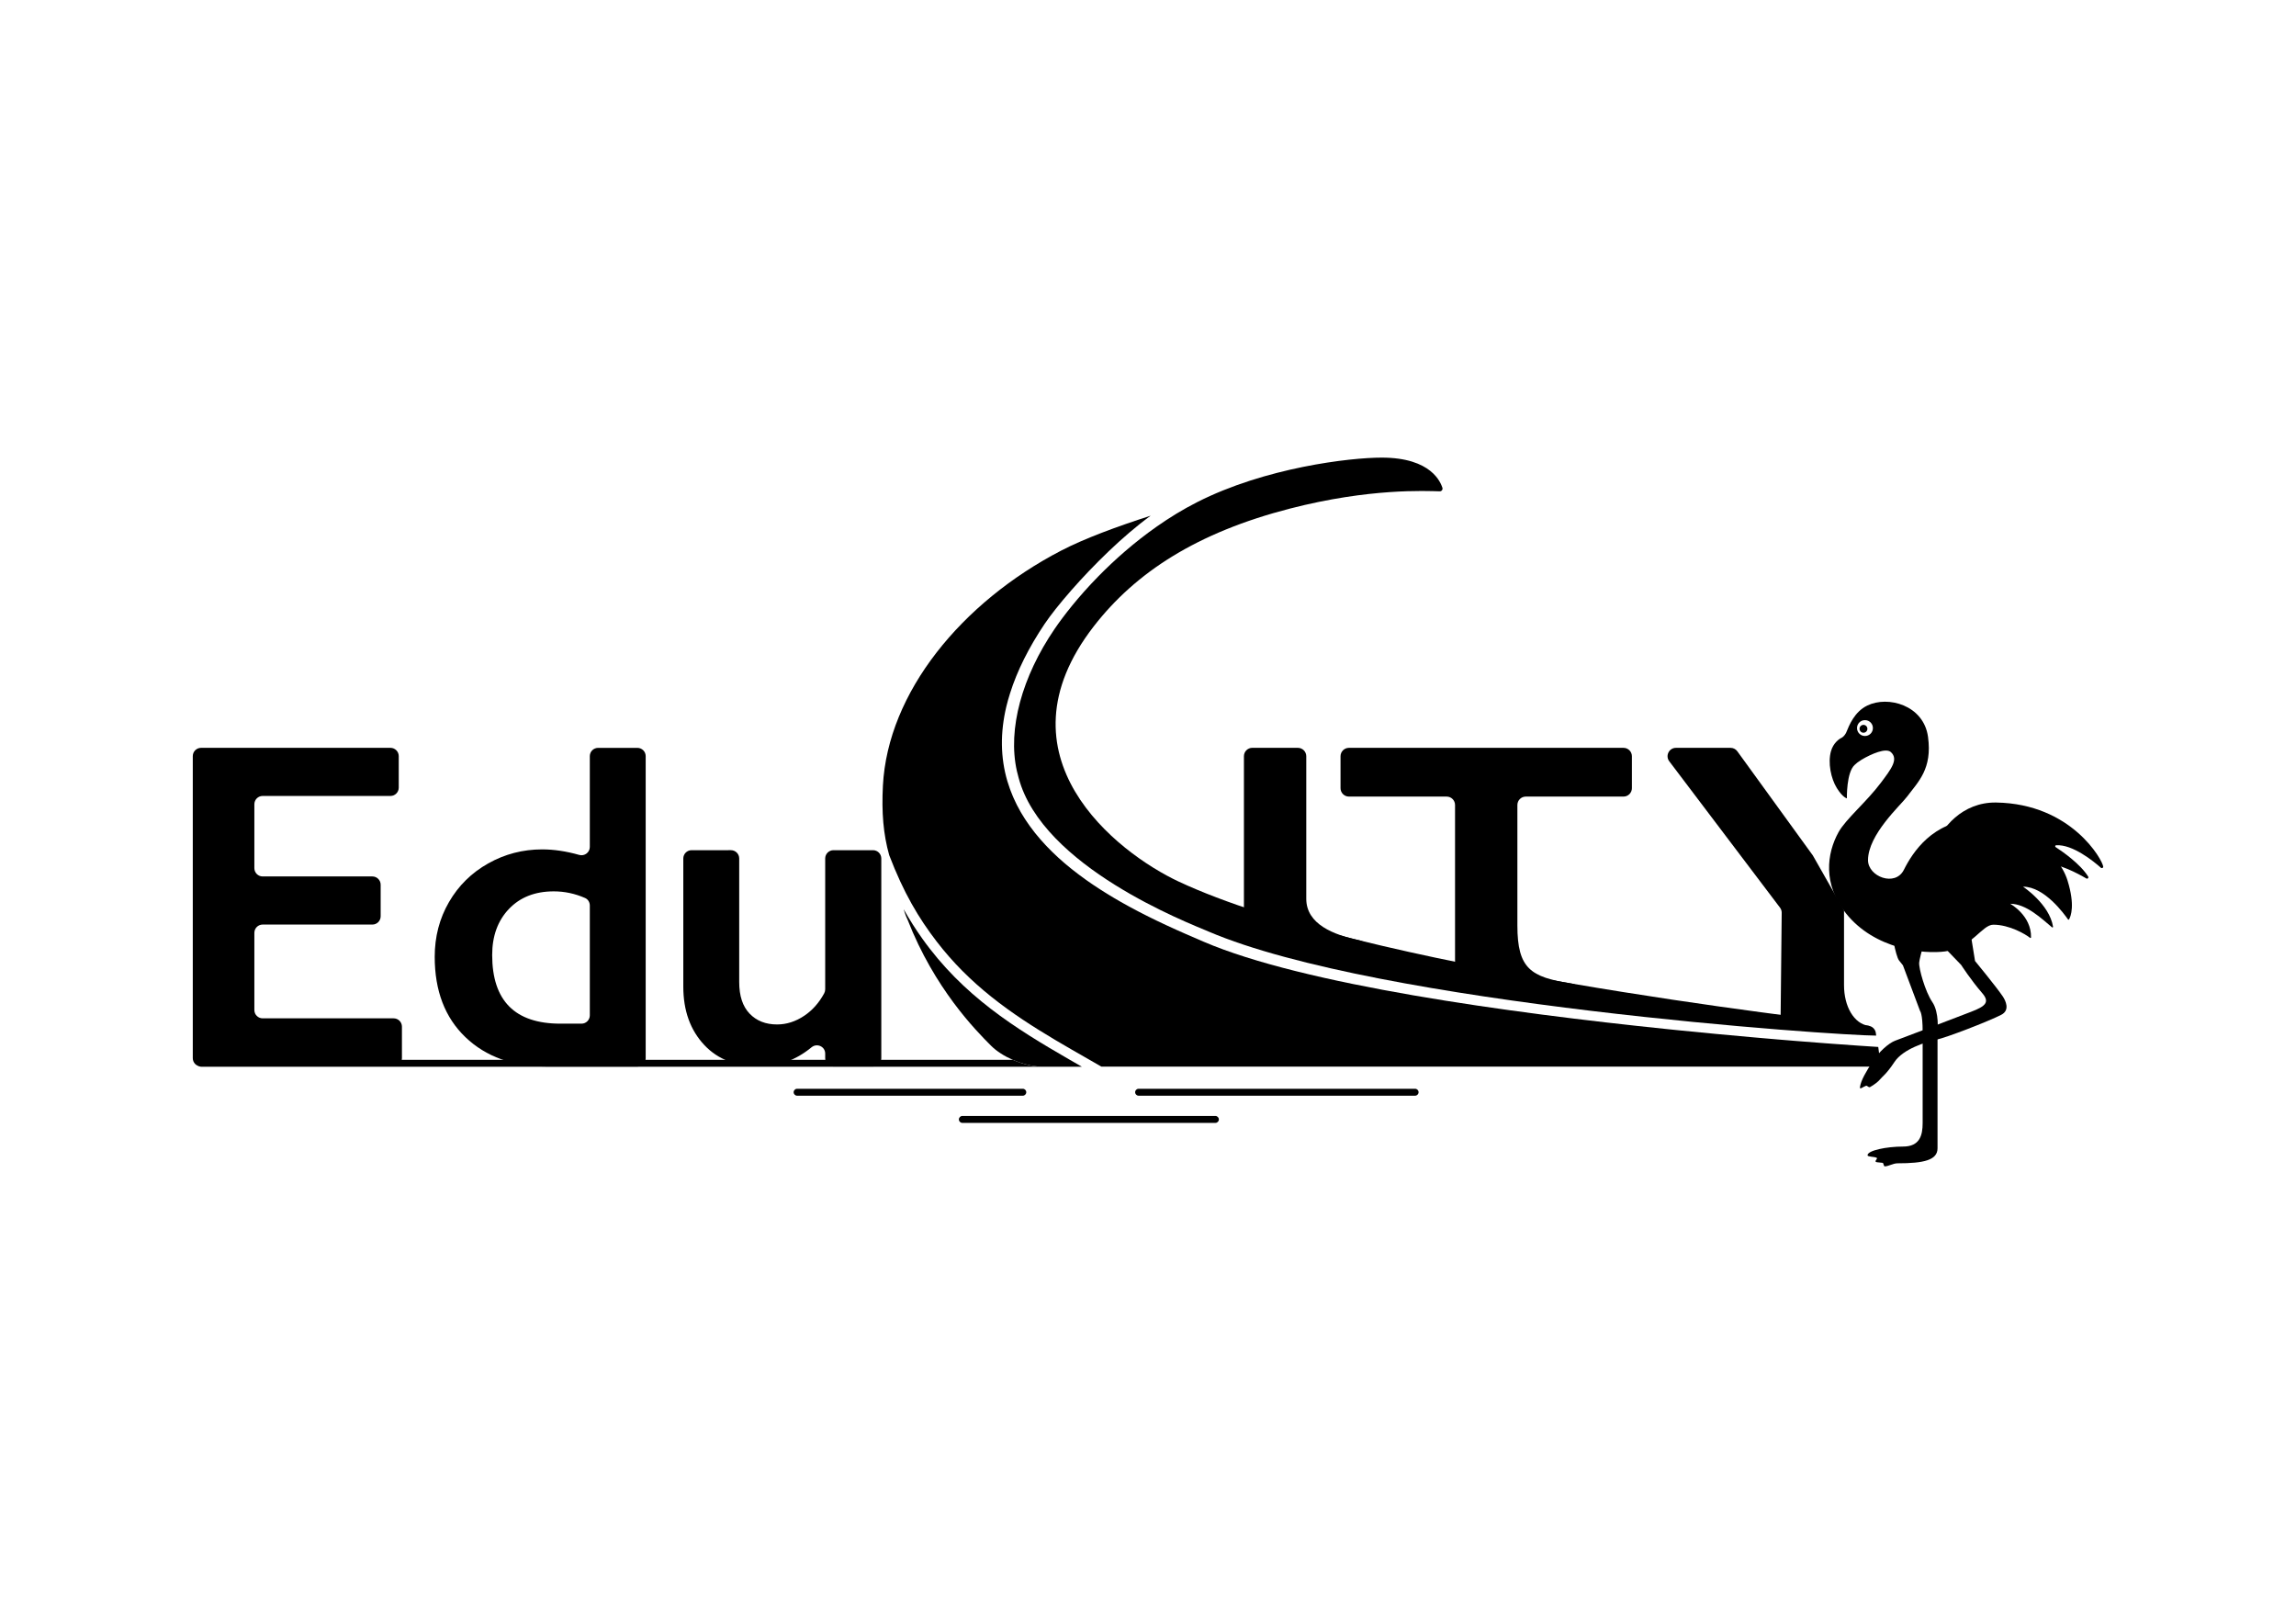 <?xml version="1.0" encoding="utf-8"?>
<!-- Generator: Adobe Illustrator 26.1.0, SVG Export Plug-In . SVG Version: 6.00 Build 0)  -->
<svg version="1.1" id="Camada_1" xmlns="http://www.w3.org/2000/svg" xmlns:xlink="http://www.w3.org/1999/xlink" x="0px" y="0px"
	 viewBox="0 0 841.89 595.28" style="enable-background:new 0 0 841.89 595.28;" xml:space="preserve">
<g>
	<g>
		<path d="M598.38,277.25v11.71c0,1.7-1.38,3.08-3.08,3.08h-35.83c-1.7,0-3.08,1.38-3.08,3.08v44.22c0,15.87,5,18.84,19.43,21.17
			c11.82,1.91-42.29-2.59-42.29-2.59v-62.8c0-1.7-1.38-3.08-3.08-3.08h-35.83c-1.7,0-3.08-1.38-3.08-3.08v-11.71
			c0-1.7,1.38-3.08,3.08-3.08H595.3C597,274.17,598.38,275.55,598.38,277.25z"/>
		<path d="M676.16,333.75c0,0,0,20.57,0,27.43c0,7.86,3.67,14.15,9.01,14.9c5.19,0.74-32.28-1.14-32.28-1.14l0.42-40.33
			c0-0.67-0.22-1.32-0.62-1.85l-40.61-53.66c-1.53-2.02-0.09-4.93,2.46-4.93h20.01c0.99,0,1.92,0.47,2.49,1.27l27.69,38.19
			L676.16,333.75z"/>
		<path d="M475.9,274.17c1.7,0,3.08,1.38,3.08,3.08v52.25c0,9.36,10.07,13.22,19.29,15.2c10.44,2.25-42.15-4.74-42.15-4.74v-62.72
			c0-1.7,1.38-3.08,3.08-3.08H475.9z"/>
	</g>
	<path d="M518.89,401.7H417.5c-0.7,0-1.27-0.57-1.27-1.27c0-0.7,0.57-1.27,1.27-1.27h101.39c0.7,0,1.27,0.57,1.27,1.27
		C520.15,401.14,519.59,401.7,518.89,401.7z"/>
	<path d="M375.04,401.7h-82.76c-0.7,0-1.27-0.57-1.27-1.27c0-0.7,0.57-1.27,1.27-1.27h82.76c0.7,0,1.27,0.57,1.27,1.27
		C376.3,401.14,375.74,401.7,375.04,401.7z"/>
	<path d="M445.66,411.67h-92.79c-0.7,0-1.27-0.57-1.27-1.27c0-0.7,0.57-1.27,1.27-1.27h92.79c0.7,0,1.27,0.57,1.27,1.27
		C446.93,411.1,446.36,411.67,445.66,411.67z"/>
	<path d="M392.28,388.54c-20.12-11.58-39.21-23.5-54.15-44.51c-2.37-3.33-4.64-6.89-6.79-10.72c0.05,0.16,0.76,2.57,1.45,3.86
		c9.88,25.33,25.05,40.64,30.61,46.21c2.11,2.11,4.96,3.86,7.95,5.16c3.72,1.61,7.66,2.52,10.68,2.52c4.4,0,9.32,0,14.65,0
		C395.21,390.22,393.74,389.38,392.28,388.54z"/>
	<path d="M331.33,333.32C331.33,333.32,331.33,333.32,331.33,333.32c0-0.01,0-0.02,0-0.02
		C331.33,333.31,331.33,333.31,331.33,333.32z"/>
	<path d="M382.03,391.06c-3.02,0-6.96-0.91-10.68-2.52H73.73c-0.7,0-1.27,0.57-1.27,1.27c0,0.7,0.57,1.27,1.27,1.27h322.89
		c-0.01,0-0.02-0.01-0.03-0.01C391.3,391.06,386.41,391.06,382.03,391.06z"/>
	<g>
		<path d="M268.01,311.69c1.68,0,3.04,1.36,3.04,3.04v45.3c0,5.07,1.27,8.94,3.81,11.58c2.54,2.65,5.9,3.97,10.08,3.97
			c3.46,0,6.78-1.06,9.95-3.18c2.98-1.99,5.43-4.74,7.33-8.25c0.24-0.45,0.36-0.96,0.36-1.47v-47.95c0-1.68,1.36-3.04,3.04-3.04
			h14.49c1.68,0,3.04,1.36,3.04,3.04v73.23c0,1.68-1.36,3.04-3.04,3.04h-14.49c-1.68,0-3.04-1.36-3.04-3.04v-1.7
			c0-2.58-2.99-3.95-4.99-2.32c-5.99,4.92-12.36,6.99-19.1,6.99c-8.36,0-15.11-2.35-20.24-7.81c-5.13-5.46-7.7-12.6-7.7-21.41
			v-46.98c0-1.68,1.36-3.04,3.04-3.04H268.01z"/>
		<path d="M146.21,277.21v11.56c0,1.68-1.36,3.04-3.04,3.04H96.31c-1.68,0-3.04,1.36-3.04,3.04v23.43c0,1.68,1.36,3.04,3.04,3.04
			h40.23c1.68,0,3.04,1.36,3.04,3.04v11.56c0,1.68-1.36,3.04-3.04,3.04H96.31c-1.68,0-3.04,1.36-3.04,3.04v28.3
			c0,1.68,1.36,3.04,3.04,3.04h48.03c1.68,0,3.04,1.36,3.04,3.04v11.56c0,1.68-1.36,3.04-3.04,3.04H73.73
			c-1.68,0-3.04-1.36-3.04-3.04V277.21c0-1.68,1.36-3.04,3.04-3.04h69.44C144.85,274.17,146.21,275.53,146.21,277.21z"/>
		<path d="M216.27,310.51v-33.29c0-1.68,1.36-3.04,3.04-3.04h14.41c1.68,0,3.04,1.36,3.04,3.04v110.76c0,1.68-1.36,3.04-3.04,3.04
			h-33.09c-12.49,0-22.49-3.6-29.98-10.79c-7.5-7.19-11.25-17.01-11.25-29.44c0-7.36,1.74-14.05,5.23-20.07
			c3.48-6.02,8.28-10.75,14.39-14.18c6.11-3.43,12.7-5.14,19.78-5.14c4.31,0,8.84,0.68,13.6,2.03
			C214.34,313.97,216.27,312.52,216.27,310.51z M205.48,375.29h7.75c1.68,0,3.04-1.36,3.04-3.04v-40.28c0-1.18-0.66-2.28-1.74-2.75
			c-3.7-1.62-7.53-2.43-11.48-2.43c-6.86,0-12.34,2.15-16.43,6.44s-6.15,9.92-6.15,16.89C180.48,366.89,188.81,375.29,205.48,375.29
			z"/>
	</g>
	<g>
		<path d="M689.2,387.57l-0.49-3.74c-0.17-0.01-0.53-0.03-1.05-0.07c-0.22-0.01-0.47-0.03-0.76-0.05c-0.36-0.02-0.78-0.05-1.24-0.08
			c-0.37-0.02-0.77-0.05-1.2-0.08c-0.51-0.03-1.06-0.07-1.65-0.11c-0.52-0.03-1.06-0.07-1.64-0.11c-2.53-0.17-5.63-0.39-9.23-0.66
			c-0.82-0.06-1.66-0.12-2.53-0.19c-3.36-0.25-7.09-0.54-11.15-0.87c-2.17-0.18-4.44-0.36-6.79-0.56c-0.1-0.01-0.21-0.02-0.31-0.03
			c-1.18-0.1-2.38-0.2-3.6-0.31c-0.69-0.06-1.39-0.12-2.1-0.18c-1.18-0.1-2.38-0.21-3.6-0.32c-8.14-0.72-17.03-1.55-26.42-2.5
			c-1.38-0.14-2.78-0.28-4.19-0.43c-58-5.98-133.34-16.32-169.95-32.05c-1.97-0.85-4.11-1.76-6.35-2.75
			c-0.02-0.01-0.03-0.01-0.05-0.02c-2.33-1.02-4.79-2.12-7.34-3.31c-0.01,0-0.01-0.01-0.02-0.01c0,0,0,0,0,0
			c-1.03-0.48-2.07-0.97-3.13-1.48c-0.64-0.31-1.29-0.62-1.93-0.94c-0.32-0.16-0.65-0.32-0.97-0.48c-0.48-0.24-0.96-0.48-1.44-0.72
			c-0.34-0.17-0.68-0.34-1.02-0.52c-0.51-0.26-1.01-0.52-1.52-0.78c-0.3-0.16-0.61-0.31-0.91-0.48c-0.78-0.41-1.56-0.83-2.34-1.25
			c-0.22-0.12-0.45-0.25-0.67-0.37c-0.6-0.33-1.19-0.66-1.79-0.99c-0.31-0.17-0.61-0.35-0.92-0.52c-0.53-0.3-1.06-0.61-1.59-0.92
			c-0.31-0.18-0.61-0.36-0.92-0.54c-0.63-0.37-1.25-0.75-1.87-1.13c-0.19-0.12-0.38-0.23-0.58-0.35c-0.8-0.49-1.59-0.99-2.38-1.5
			c-0.25-0.16-0.5-0.33-0.75-0.49c-0.56-0.37-1.13-0.74-1.69-1.11c-0.29-0.19-0.57-0.39-0.86-0.58c-0.56-0.38-1.11-0.76-1.66-1.15
			c-0.25-0.18-0.5-0.35-0.74-0.53c-0.78-0.56-1.55-1.12-2.31-1.7c-0.12-0.09-0.24-0.19-0.37-0.28c-0.65-0.49-1.29-0.99-1.92-1.49
			c-0.25-0.2-0.5-0.4-0.75-0.6c-0.52-0.42-1.03-0.85-1.54-1.27c-0.25-0.21-0.5-0.42-0.75-0.63c-0.58-0.5-1.15-1-1.72-1.52
			c-0.15-0.13-0.3-0.27-0.45-0.4c-0.7-0.64-1.39-1.3-2.07-1.96c-0.18-0.18-0.36-0.36-0.54-0.54c-0.5-0.5-1-1-1.49-1.51
			c-0.22-0.23-0.44-0.46-0.66-0.7c-0.47-0.5-0.92-1-1.37-1.51c-0.19-0.21-0.38-0.42-0.57-0.64c-0.62-0.72-1.23-1.44-1.81-2.17
			c-0.05-0.06-0.09-0.12-0.13-0.17c-0.54-0.68-1.06-1.37-1.57-2.07c-0.17-0.24-0.34-0.48-0.51-0.71c-0.39-0.54-0.76-1.09-1.13-1.65
			c-0.17-0.26-0.34-0.51-0.51-0.77c-0.4-0.62-0.78-1.24-1.15-1.87c-0.11-0.18-0.22-0.36-0.32-0.54c-0.46-0.81-0.91-1.63-1.33-2.46
			c-0.1-0.2-0.19-0.4-0.29-0.6c-0.32-0.64-0.62-1.29-0.92-1.95c-0.12-0.28-0.24-0.56-0.36-0.84c-0.26-0.62-0.51-1.24-0.75-1.88
			c-0.1-0.27-0.2-0.53-0.3-0.8c-0.32-0.89-0.62-1.78-0.89-2.69c-2.54-8.61-2.66-17.76-0.37-27.4c0.38-1.6,0.85-3.21,1.36-4.83
			c2.57-8.17,6.79-16.67,12.69-25.45c2.08-3.09,5.5-7.44,9.74-12.27c7.96-9.07,18.81-19.87,29.13-27.38
			c-12.64,4.06-24.44,8.45-32.84,12.81c-36.44,18.91-63.59,51.97-65.35,86.24c-0.5,9.77,0.15,17.74,2.31,25.4c0,0,0,0,0,0
			c0,0,0,0,0,0c5.27,13.78,10.76,23.03,17.44,31.71c2.97,3.86,6.09,7.4,9.35,10.68c13.78,13.86,29.88,23.06,46.52,32.56
			c0.03,0.02,0.06,0.04,0.09,0.05c1.46,0.83,2.93,1.68,4.39,2.52c81.28,0,243.55,0,276.4,0c3.81,0,5.89,0,5.89,0
			C688,391.06,689.44,389.42,689.2,387.57z"/>
	</g>
	<g>
		<path d="M722.28,340.43l1.92,11.88c0,0,7.84,9.53,10.14,12.94c1.04,1.55,2.83,5.1-0.56,6.81c-4.91,2.49-20.05,8.34-23.82,9.13
			s-12.17,3.4-15.3,8.14c-2.98,4.51-4.46,5.34-5.33,6.43c-0.6,0.76-2.12,1.94-3.59,2.76c-0.61,0.34-1-0.61-1.51-0.45
			c-1.02,0.31-2.37,1.56-2.23,0.52c0.34-2.59,2.44-5.95,4.48-9.18c2.37-3.75,6.12-7.04,8.47-7.89c4.37-1.59,19.91-7.58,27.67-10.53
			c5.56-2.11,7.05-3.61,4.2-6.91c-4.22-4.89-7.71-10.32-7.71-10.32l-9-9.34c0,0,5.53-0.97,7.06-1.59
			C718.69,342.21,722.28,340.43,722.28,340.43z"/>
		<path d="M693.46,340.43c0,0,1.51,9.98,2.9,11.72c1.4,1.75,1.4,1.75,1.4,1.75l6.28,16.73c0,0,0.95,0.92,0.95,7.51
			c0,8.2,0,24.13,0,33.58c0,4.54-1.07,8.63-7.18,8.63s-13.02,1.44-13.02,3.18c0,0.65,2.59,0.48,3.35,0.95
			c0.56,0.35-1.27,1.39,0.07,1.61c0.58,0.09,1.29,0.17,2.12,0.23c0.3,0.02,0.39,1.26,0.72,1.28c1.3,0.07,3.05-1.11,4.74-1.11
			c9.6,0,14.66-1.15,14.66-5.51c0-4.36,0-42.99,0-42.99s0.71-6.77-1.91-10.61s-5-12.37-4.82-14.46c0.17-2.09,3.04-11.79,3.04-11.79
			s-5.48,0.56-7.58,0.41C697.06,341.38,693.46,340.43,693.46,340.43z"/>
	</g>
	<path id="Asa_x5F_RosaClaro_x5F_2_00000156574384728731407910000004973487249389607858_" d="M731.96,294.22
		c-12.55-0.2-20.17,9.5-22.41,16.12c-3.59,10.61,7.37,28,21.78,19.08c14.47-8.96,23.51-4.22,26.59-1.91
		c0.37,0.28,0.87-0.11,0.71-0.54c-1.94-5.28-6.49-8.46-8.25-9.53c-0.25-0.15-0.17-0.54,0.12-0.57c4.24-0.47,11.39,3.37,14.51,5.19
		c0.46,0.27,0.95-0.26,0.67-0.7c-2.94-4.72-9.59-9.28-11.93-10.8c-0.29-0.19-0.18-0.64,0.17-0.67c6.05-0.43,13.85,5.96,16.44,8.25
		c0.34,0.3,0.88,0.04,0.84-0.42C771,315.36,759.59,294.66,731.96,294.22z"/>
	<path d="M758.11,322.79c-3.41-10.96-18.59-22.67-34-22.21c-15.41,0.45-22.83,11.95-26,18.3s-13.15,2.52-13.15-3.53
		c0-9.39,11.96-20.14,14.3-23.27c4.11-5.49,9.32-10.17,7.7-21.95c-1.59-11.61-14.7-15.19-22.3-11.45c-4.68,2.3-6.58,7.12-7.74,9.97
		c-0.24,0.46-0.75,1.3-1.57,1.81c0,0,0-0.01,0-0.01c-0.96,0.41-3.15,1.97-3.98,4.98c-1.18,4.23,0,10.02,2.16,13.49
		c2.16,3.47,3.68,3.77,3.68,3.77s-0.21-9.51,2.85-12.26c0.23-0.21,0.72-0.67,1.01-0.88c0.28-0.19,0.75-0.5,1.5-1.01
		c0,0-0.03-0.03-0.05-0.05c0.02,0.01,0.04,0.03,0.05,0.04c3.7-2.18,8.97-4.45,10.78-2.79c2.89,2.64,0.09,6.21-3.69,11.25
		c-5.21,6.96-12.88,13.34-15.51,18.1c-4.34,7.83-5.79,19.05,2.7,29.73c10.61,13.35,28.64,15.03,36.4,13.98
		c9.81-1.32,13.48-9.79,17.66-9.79c5.97,0,11.88,3.54,13.45,4.81c0.15,0.13,0.37,0.01,0.37-0.19c0.17-8.03-7.64-12.3-7.64-12.3
		c5.92,0,11.64,5.56,15.33,8.63c0.18,0.15,0.42,0,0.38-0.23c-1.31-8.27-11.01-14.67-11.01-14.67c7.95,0,15.17,10.14,16.5,12.01
		c0.1,0.14,0.3,0.13,0.39-0.02C759.33,335.91,760.93,331.85,758.11,322.79z M686.75,266.92c0,1.61-1.3,2.91-2.91,2.91
		c-1.61,0-2.91-1.3-2.91-2.91s1.3-2.91,2.91-2.91C685.45,264.01,686.75,265.31,686.75,266.92z M684.73,267.19
		c0,0.8-0.65,1.44-1.44,1.44s-1.44-0.65-1.44-1.44c0-0.8,0.65-1.44,1.44-1.44S684.73,266.39,684.73,267.19z"/>
	<path d="M402.64,211.4c-7.21,7.36-12.64,14.34-15.97,19.22c-11.85,17.37-17.28,36.65-13.8,52.06c0.19,0.82,0.41,1.64,0.63,2.46
		c8.68,32.67,62.08,53.14,69.68,56.39c62.56,26.71,230.3,38.14,244.77,38.14l-0.12-0.94c-0.18-1.39-1.28-2.48-2.67-2.65
		c-22.33-2.73-185.18-21.23-252.88-52.84c-22.82-10.66-68.16-45.99-31.22-93.62c15.38-19.83,37.87-34.39,71.96-43.17
		c29.19-7.52,49.79-6.45,54.89-6.32c0.71,0.02,1.21-0.67,0.98-1.34c-0.61-1.73-3.84-11.02-22.25-11.02
		c-11.69,0-42.76,3.66-67.7,16.34c-5.2,2.64-10.13,5.67-14.75,8.91C415.94,198.8,408.68,205.24,402.64,211.4z"/>
</g>
</svg>
